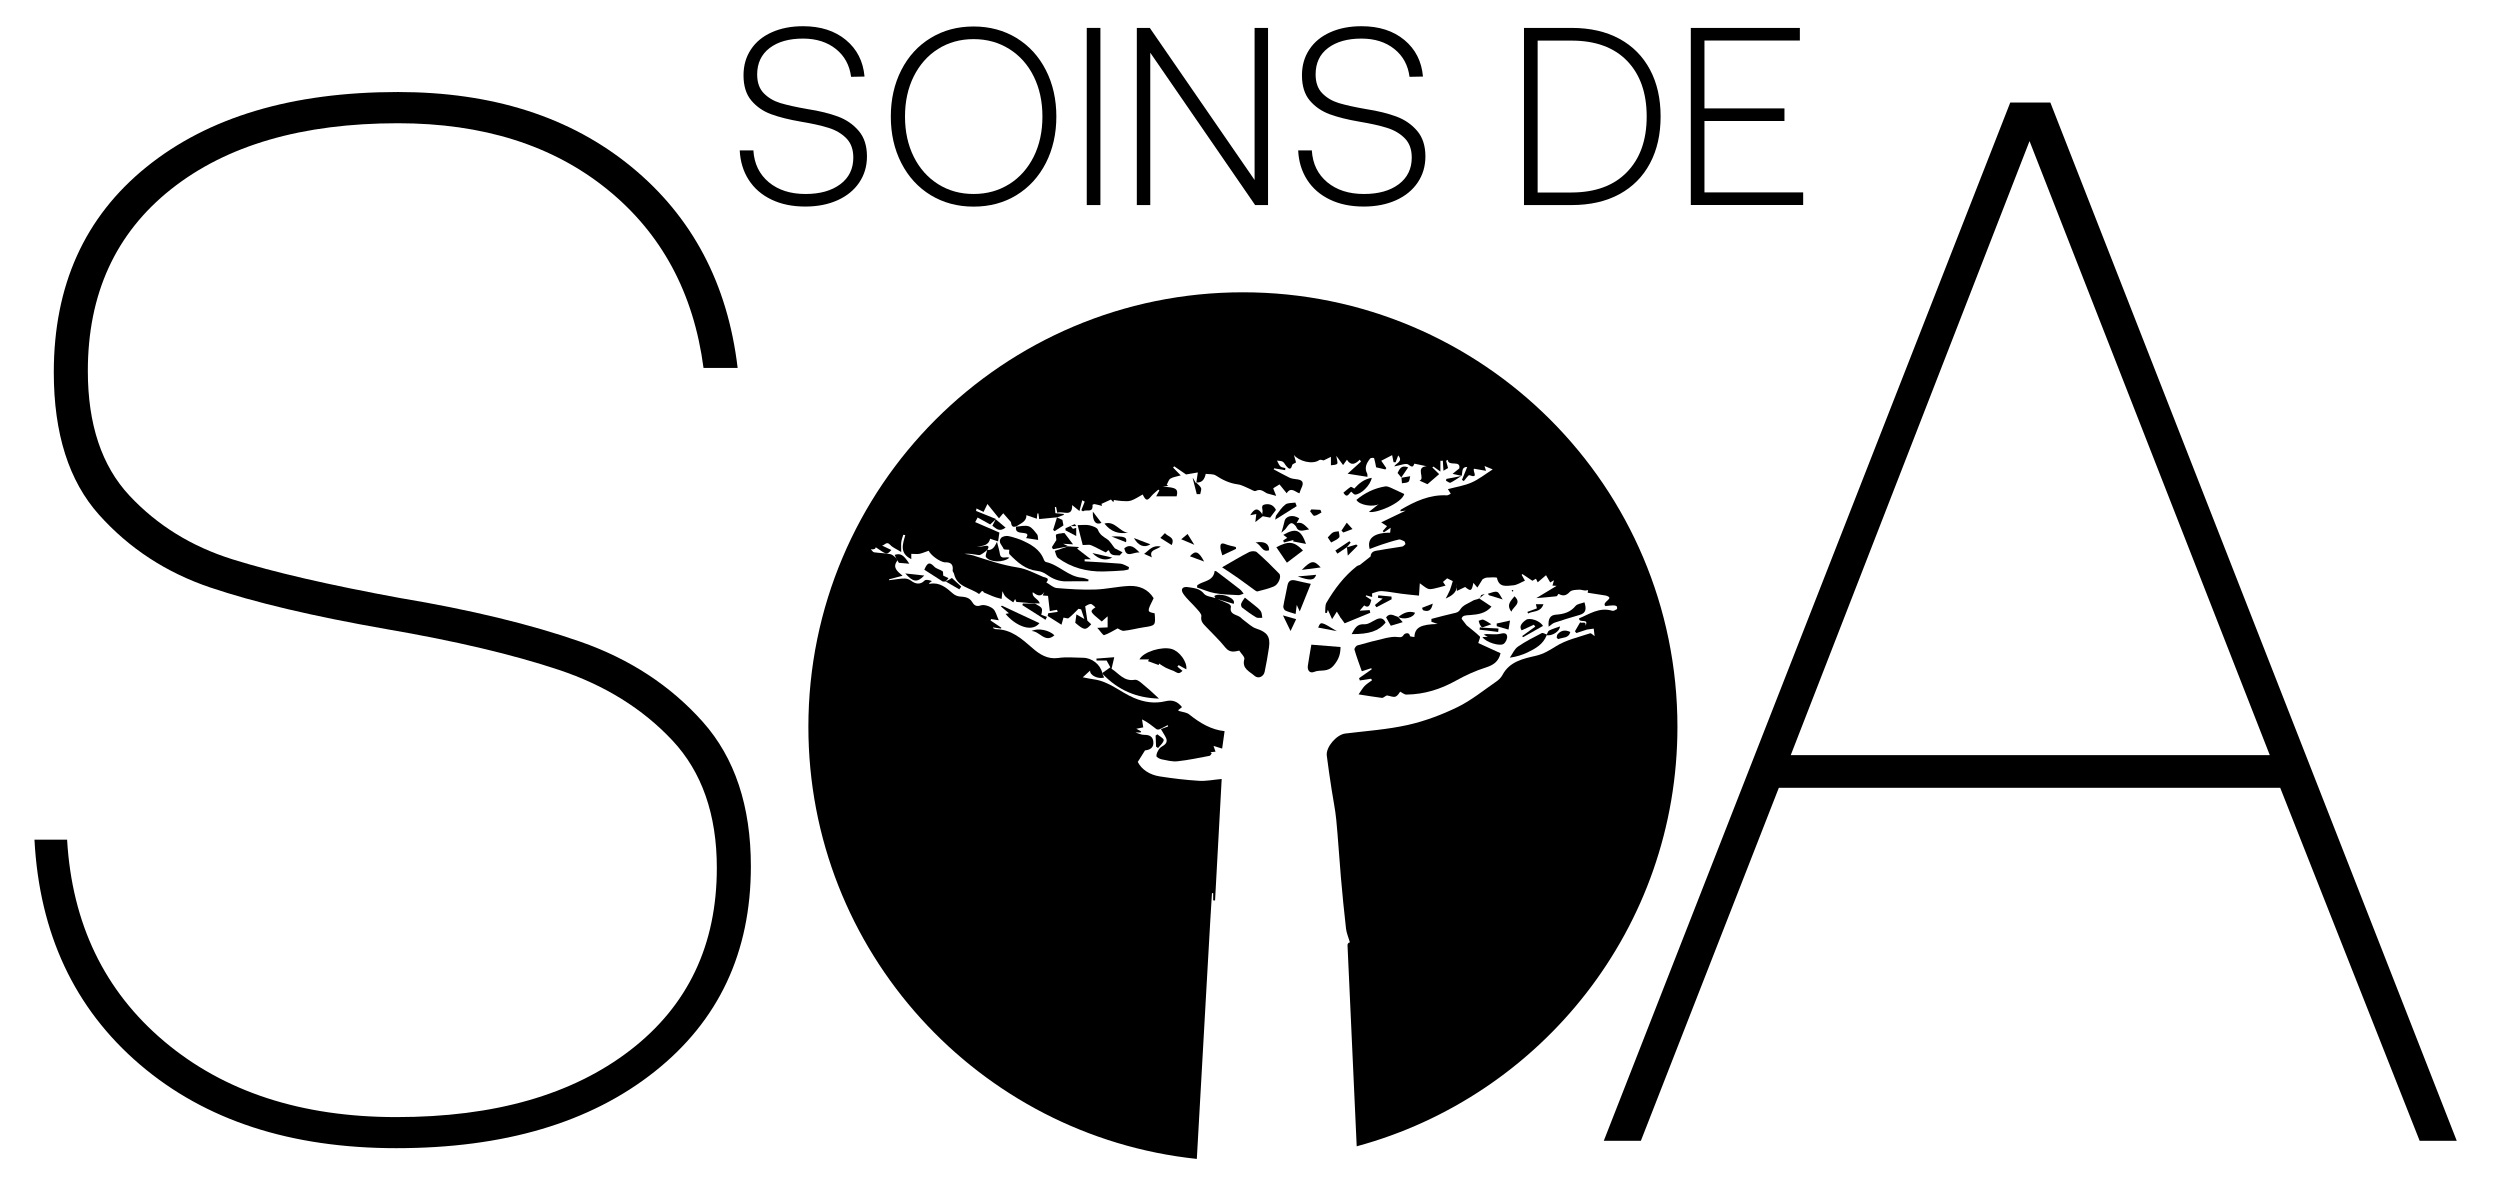 <?xml version="1.0" encoding="utf-8"?>
<!-- Generator: Adobe Illustrator 28.0.0, SVG Export Plug-In . SVG Version: 6.00 Build 0)  -->
<svg version="1.1" id="Calque_1" xmlns="http://www.w3.org/2000/svg" xmlns:xlink="http://www.w3.org/1999/xlink" x="0px" y="0px"
	 viewBox="0 0 370 175" style="enable-background:new 0 0 370 175;" xml:space="preserve">
<g>
	<path d="M113.78,26.97c1.4,1.16,3.21,1.74,5.43,1.74c2.15,0,3.86-0.48,5.15-1.44c1.29-0.96,1.93-2.28,1.93-3.95
		c0-1.2-0.34-2.15-1.03-2.85c-0.69-0.7-1.57-1.22-2.64-1.55c-1.07-0.34-2.45-0.64-4.12-0.92c-1.75-0.3-3.21-0.67-4.38-1.1
		s-2.15-1.11-2.92-2.02c-0.77-0.91-1.16-2.15-1.16-3.73c0-1.45,0.36-2.72,1.09-3.82c0.72-1.1,1.75-1.95,3.09-2.55
		c1.34-0.6,2.88-0.9,4.63-0.9c2.6,0,4.71,0.68,6.35,2.04s2.55,3.17,2.75,5.41l-1.99,0.04c-0.22-1.72-0.97-3.1-2.25-4.12
		c-1.27-1.02-2.9-1.54-4.87-1.54c-2.07,0-3.72,0.47-4.94,1.4c-1.22,0.94-1.84,2.24-1.84,3.91c0,1.17,0.32,2.1,0.97,2.77
		s1.47,1.16,2.45,1.46c0.99,0.3,2.34,0.6,4.06,0.9c1.75,0.27,3.24,0.64,4.48,1.1s2.26,1.17,3.07,2.12c0.81,0.95,1.22,2.21,1.22,3.78
		c0,1.45-0.38,2.73-1.14,3.86s-1.83,2-3.2,2.62c-1.37,0.62-2.97,0.94-4.79,0.94c-1.9,0-3.56-0.34-5-1.03
		c-1.44-0.69-2.56-1.66-3.37-2.92c-0.81-1.26-1.25-2.72-1.33-4.36h2.02C111.62,24.24,112.39,25.8,113.78,26.97z"/>
	<path d="M150.44,28.88c-1.86,1.14-3.98,1.7-6.35,1.7s-4.49-0.57-6.35-1.7c-1.86-1.14-3.31-2.72-4.35-4.76
		c-1.04-2.04-1.55-4.33-1.55-6.87c0-2.55,0.52-4.84,1.55-6.87c1.04-2.04,2.48-3.62,4.35-4.76s3.98-1.7,6.35-1.7s4.49,0.57,6.35,1.7
		c1.86,1.14,3.31,2.72,4.35,4.76c1.04,2.04,1.55,4.33,1.55,6.87c0,2.55-0.52,4.84-1.55,6.87C153.75,26.15,152.3,27.74,150.44,28.88z
		 M138.83,27.25c1.54,0.97,3.29,1.46,5.26,1.46c1.97,0,3.73-0.49,5.28-1.46c1.55-0.97,2.75-2.33,3.62-4.06
		c0.86-1.74,1.29-3.71,1.29-5.94s-0.43-4.2-1.29-5.94c-0.86-1.74-2.07-3.09-3.62-4.06c-1.55-0.97-3.31-1.46-5.28-1.46
		c-1.97,0-3.73,0.49-5.26,1.46c-1.54,0.97-2.73,2.33-3.6,4.06c-0.86,1.74-1.29,3.71-1.29,5.94s0.43,4.2,1.29,5.94
		C136.09,24.92,137.29,26.27,138.83,27.25z"/>
	<path d="M162.86,4.13v26.22h-2.02V4.13H162.86z"/>
	<path d="M168.26,4.13h1.91l15.51,22.51V4.13h1.99v26.22h-1.91L170.24,7.8v22.55h-1.99V4.13z"/>
	<path d="M196.43,26.97c1.4,1.16,3.21,1.74,5.43,1.74c2.15,0,3.87-0.48,5.15-1.44s1.93-2.28,1.93-3.95c0-1.2-0.34-2.15-1.03-2.85
		c-0.69-0.7-1.57-1.22-2.64-1.55c-1.07-0.34-2.45-0.64-4.12-0.92c-1.75-0.3-3.21-0.67-4.38-1.1c-1.17-0.44-2.15-1.11-2.92-2.02
		c-0.77-0.91-1.16-2.15-1.16-3.73c0-1.45,0.36-2.72,1.09-3.82c0.72-1.1,1.75-1.95,3.09-2.55c1.34-0.6,2.88-0.9,4.63-0.9
		c2.6,0,4.71,0.68,6.35,2.04s2.55,3.17,2.75,5.41l-1.99,0.04c-0.22-1.72-0.97-3.1-2.25-4.12c-1.27-1.02-2.9-1.54-4.87-1.54
		c-2.07,0-3.72,0.47-4.95,1.4s-1.83,2.24-1.83,3.91c0,1.17,0.32,2.1,0.97,2.77s1.47,1.16,2.45,1.46c0.99,0.3,2.34,0.6,4.06,0.9
		c1.75,0.27,3.24,0.64,4.48,1.1c1.24,0.46,2.26,1.17,3.07,2.12c0.81,0.95,1.22,2.21,1.22,3.78c0,1.45-0.38,2.73-1.14,3.86
		s-1.83,2-3.2,2.62c-1.37,0.62-2.97,0.94-4.79,0.94c-1.9,0-3.57-0.34-5-1.03c-1.44-0.69-2.56-1.66-3.37-2.92
		c-0.81-1.26-1.26-2.72-1.33-4.36h2.02C194.27,24.24,195.03,25.8,196.43,26.97z"/>
	<path d="M232.59,4.13c2.75,0,5.11,0.54,7.08,1.61c1.97,1.07,3.48,2.6,4.53,4.57c1.05,1.97,1.57,4.28,1.57,6.93
		c0,2.65-0.52,4.96-1.57,6.93c-1.05,1.97-2.56,3.5-4.53,4.57c-1.97,1.07-4.33,1.61-7.08,1.61h-7.04V4.13H232.59z M240.79,25.47
		c1.95-2.01,2.92-4.75,2.92-8.22c0-3.5-0.97-6.24-2.9-8.24c-1.94-2-4.68-3-8.22-3h-5.02v22.48h5.02
		C236.11,28.48,238.84,27.48,240.79,25.47z"/>
	<path d="M266.38,4.13v1.87h-14.12v10.04h11.84v1.87h-11.84v10.56h14.61v1.87h-16.63V4.13H266.38z"/>
</g>
<path d="M24.31,154.13c8.85,7.46,20.31,11.2,34.36,11.2c14.49,0,26.01-3.29,34.58-9.88c8.56-6.59,12.84-15.59,12.84-27
	c0-7.9-2.2-14.2-6.59-18.88s-9.99-8.16-16.79-10.43c-6.81-2.27-15.33-4.28-25.58-6.04c-10.83-1.9-19.5-3.95-26.01-6.15
	s-12-5.78-16.46-10.76c-4.46-4.98-6.7-12-6.7-21.08c0-12.88,4.57-23.01,13.72-30.4s21.55-11.09,37.21-11.09
	c14.05,0,25.58,3.7,34.58,11.09s14.23,17.31,15.7,29.75h-5.05c-1.46-11.12-6.22-19.94-14.27-26.45s-18.37-9.77-30.95-9.77
	c-14.2,0-25.39,3.26-33.59,9.77S13,43.49,13,54.9c0,7.9,2.05,14.05,6.15,18.44c4.1,4.39,9.18,7.54,15.26,9.44
	c6.07,1.9,14.31,3.8,24.7,5.71c10.54,1.76,19.46,3.92,26.78,6.48c7.32,2.56,13.35,6.51,18.11,11.85c4.76,5.34,7.13,12.48,7.13,21.4
	c0,12.73-4.76,22.87-14.27,30.4c-9.51,7.54-22.25,11.31-38.2,11.31c-15.66,0-28.32-4.13-37.98-12.4S5.83,138.17,5.1,124.27h4.83
	C10.66,136.71,15.45,146.66,24.31,154.13z"/>
<path d="M297.52,15.17h5.93l60.15,153.67h-5.49l-20.64-52.25h-74.2l-20.42,52.25h-5.49L297.52,15.17z M335.93,111.76l-35.56-90.88
	l-35.34,90.88H335.93z"/>
<g>
	<g>
		<g>
			<path d="M203.71,89.87c0.75-0.39,1.5-0.79,2.25-1.18c-0.01-0.13-0.02-0.27-0.02-0.4c-0.65-0.06-1.31-0.12-1.96-0.18
				c-0.02,0.12-0.03,0.24-0.05,0.36c0.31,0.05,0.63,0.11,0.71,0.12c-0.32,0.26-0.74,0.61-1.16,0.95
				C203.56,89.65,203.64,89.76,203.71,89.87z"/>
			<path d="M205.14,91.37c0.23,0.41,0.46,0.81,0.7,1.24c0.61-0.18,1.21-0.36,1.76-0.53c-0.3-0.33-0.49-0.55-0.67-0.76c0,0,0,0,0,0
				C206.33,91.15,205.72,90.6,205.14,91.37z"/>
			<path d="M199.71,80.1c-0.69,0.46-1.39,0.92-2.08,1.38c0.1,0.15,0.21,0.31,0.31,0.46c0.46-0.31,0.93-0.63,1.39-0.94
				c0.19-0.23,0.38-0.46,0.57-0.69C199.84,80.24,199.77,80.17,199.71,80.1z"/>
			<path d="M199.35,81c0.03,0.31,0.06,0.63,0.12,1.23c0.6-0.6,1.03-1.03,1.46-1.46c-0.07-0.06-0.13-0.12-0.2-0.18
				C200.27,80.72,199.81,80.86,199.35,81z"/>
			<path d="M205.07,92.15c-0.29-0.66-0.76-0.77-1.39-0.47c-0.57,0.27-1.18,0.75-1.75,0.71c-1.17-0.08-1.44,0.68-1.89,1.46
				C202.69,93.86,204.02,93.4,205.07,92.15z"/>
			<path d="M210.65,90.33c0.64,0.2,1.19,0.16,1.4-1c-0.62,0.25-1.11,0.44-1.59,0.63C210.52,90.1,210.56,90.3,210.65,90.33z"/>
			<path d="M209.42,90.68c-0.97-0.34-1.75,0.06-2.48,0.64C207.78,91.78,209.23,91.41,209.42,90.68z"/>
			<path d="M222.4,88.72c-0.33-0.47-0.52-1.03-0.84-1.12c-0.39-0.11-0.89,0.16-1.35,0.27c0.05,0.07,0.1,0.15,0.15,0.22
				C220.95,88.27,221.54,88.45,222.4,88.72z"/>
			<path d="M208.69,94.15c-0.16-0.77-0.88-0.3-0.92-0.23c-0.29,0.56-0.72,0.35-1.16,0.34c-0.47-0.02-0.95,0.05-1.41,0.15
				c-1.44,0.34-2.88,0.7-4.31,1.11c-0.2,0.06-0.47,0.46-0.43,0.62c0.31,1.07,0.7,2.11,1.07,3.16c0.01,0.04,0.12,0.05,0.07,0.03
				c0.51-0.16,0.94-0.3,1.36-0.44c0.02,0.06,0.04,0.11,0.05,0.17c-0.62,0.44-1.24,0.87-1.87,1.31c0.04,0.11,0.08,0.23,0.12,0.34
				c0.55-0.09,1.1-0.17,1.65-0.26c0.05,0.07,0.11,0.15,0.16,0.22c-0.37,0.28-0.77,0.52-1.09,0.84c-0.32,0.33-0.55,0.75-0.91,1.26
				c1.28,0.2,2.37,0.38,3.46,0.52c0.17,0.02,0.36-0.18,0.54-0.27c0.07-0.04,0.16-0.1,0.23-0.09c0.42,0.06,0.89,0.3,1.23,0.17
				c0.36-0.13,0.59-0.6,0.69-0.73c0.28,0.13,0.61,0.43,0.93,0.43c2.64-0.03,5.06-0.79,7.36-2.08c1.38-0.77,2.85-1.44,4.36-1.92
				c1.14-0.36,1.92-0.87,2.21-2.12c-1.15-0.53-2.31-1.06-3.3-1.51c0.12-0.44,0.34-0.87,0.24-0.96c-0.61-0.59-1.3-1.11-1.96-1.66
				c-0.18-0.23-0.4-0.51-0.74-0.96c0.07-0.55,0.68-0.52,1.28-0.56c1.14-0.09,2.27-0.23,3.14-1.25c-0.51-0.34-0.98-0.65-1.82-1.21
				c0.38-0.31,0.65-0.52,0.93-0.74c-0.13,0.16-0.63,0.17-0.66,0.29c-0.16,0.68-0.78,0.53-1.18,0.77c-0.66,0.38-1.49,0.68-1.86,1.26
				c-0.31,0.49-0.58,0.52-1.02,0.62c-1.1,0.24-2.19,0.55-3.28,0.83c0,0.14,0,0.29,0,0.43c0.35,0.12,0.7,0.24,0.91,0.32
				c-2.5,0.06-3.37,0.52-3.43,1.93C209.11,94.23,208.71,94.23,208.69,94.15z"/>
			<path d="M136.79,85.18c-0.92-0.1-1.82-0.2-2.81-0.31C135.16,86.18,135.74,86.25,136.79,85.18z"/>
			<path d="M139.6,85.2c-0.04-0.29,0-0.58-0.1-0.66c-0.38-0.26-0.92-0.35-1.22-0.67c-0.82-0.91-1.13-0.36-1.48,0.45
				c0.9,0.58,1.78,1.16,2.68,1.72c0.12,0.07,0.32,0.01,0.49,0.02c0.12-0.15,0.25-0.3,0.41-0.5C140.01,85.39,139.71,85.25,139.6,85.2
				z"/>
			<path d="M208.41,69.17c-1.08-0.41-1.28,0.31-1.57,0.83c0.21,0.25,0.38,0.46,0.55,0.67C207.73,70.17,208.07,69.67,208.41,69.17z"
				/>
			<path d="M153.84,92.23c-1.85-0.87-3.7-1.73-5.55-2.59c-0.05,0.04-0.11,0.07-0.16,0.11c0.42,0.36,0.85,0.72,1.19,1.01
				c-0.02,0-0.24,0.05-0.49,0.1C150.03,92.36,152.57,93.79,153.84,92.23z"/>
			<path d="M221.52,92.68c0.54,0.16,1.09,0.31,1.74,0.5c0.07-0.44,0.12-0.75,0.22-1.34c-0.78,0.17-1.38,0.31-1.97,0.44
				C221.5,92.41,221.51,92.55,221.52,92.68z"/>
			<path d="M139.98,86.07c0.66,0.38,1.33,0.77,1.99,1.15c0.1-0.13,0.2-0.27,0.3-0.4c-0.51-0.47-1.02-0.94-1.39-1.28
				C140.48,85.77,140.22,85.92,139.98,86.07z"/>
			<path d="M208.44,71.31c0.19-0.14,0.19-0.54,0.27-0.83c-0.29,0.05-0.58,0.1-0.86,0.15c-0.14,0.02-0.28,0.05-0.43,0.08
				c0.02,0.27,0.05,0.54,0.07,0.81C207.81,71.46,208.21,71.49,208.44,71.31z"/>
			<path d="M204.05,74.61c-0.48,0.38-0.97,0.77-1.45,1.15c1.17,0.26,4.87-1.33,5.23-2.64c-0.7-0.33-1.38-0.67-2.07-0.97
				c-0.23-0.1-0.52-0.2-0.76-0.16c-1.6,0.27-3.01,0.95-4.25,1.99C201.17,74.78,203.27,75.08,204.05,74.61z"/>
			<path d="M198.19,79.55c0.14-0.17-0.03-0.6-0.06-0.92c-0.29,0.05-0.61,0.04-0.85,0.17c-0.28,0.16-0.49,0.46-0.77,0.74
				c0.12,0.18,0.28,0.43,0.5,0.75C197.48,80.02,197.93,79.86,198.19,79.55z"/>
			<path d="M200.17,78.3c-0.33-0.37-0.52-0.58-0.85-0.94c-0.3,0.45-0.54,0.81-0.78,1.17c0.09,0.09,0.18,0.19,0.27,0.28
				C199.22,78.67,199.63,78.51,200.17,78.3z"/>
			<path d="M222.02,93.8c-0.65,0.16-1.38,0.03-2.07,0.04c-0.09,0-0.17,0.04-0.35,0.09c0.23,0.12,0.37,0.2,0.59,0.32
				c-0.29,0.02-0.48,0.03-0.79,0.04c0.51,0.77,2.6,1.42,3.16,0.99c0.3-0.23,0.55-0.78,0.49-1.13
				C222.98,93.66,222.54,93.67,222.02,93.8z"/>
			<path d="M148.83,78.09c-0.54-0.45-1.01-0.85-1.47-1.24c-0.16,0.31-0.31,0.61-0.49,0.96C147.4,78.15,147.81,78.83,148.83,78.09z"
				/>
			<path d="M151.31,89.56c1.14,0.72,2.28,1.45,3.42,2.17c0.07-0.14,0.14-0.28,0.22-0.43c-0.28-0.1-0.56-0.21-0.84-0.31
				c0.22-1.01,0.22-1.02-0.95-1.67c-0.59,0-1.19,0-1.78,0C151.35,89.45,151.35,89.44,151.31,89.56z"/>
			<path d="M145.93,82.46c0.64,0.81,2.61,0.82,3.45,0.08c-0.47-0.22-1.26,0.35-1.4-0.58c-0.08-0.53-0.25-1.05-0.43-1.77
				c-0.32,0.71-0.66,1.3-1.44,1.2C146.03,81.76,145.78,82.27,145.93,82.46z"/>
			<path d="M134.58,83.43c-0.87-1.33-1.28-1.58-2.17-1.31c0.08,0.18,0.17,0.37,0.25,0.55c-0.01-0.01-0.02-0.01-0.03-0.02
				c0.15,0.24,0.3,0.48,0.41,0.65C133.58,83.34,134.08,83.38,134.58,83.43z"/>
			<path d="M176.93,71.38c-0.12-0.21-0.25-0.41-0.37-0.62c-0.01,0.01-0.03,0.02-0.04,0.02c0.32,1.25,0.28,1.1,0.6,2.35l0.51,0
				c0.05-0.31,0.22-0.66,0.12-0.91c-0.13-0.31-0.47-0.54-0.72-0.8c-0.03,0.02-0.05,0.04-0.08,0.06
				C176.94,71.44,176.95,71.4,176.93,71.38z"/>
			<path d="M169.68,101.72c-0.55-0.43-1.23-1.19-1.73-1.11c-1.63,0.28-2.37-0.96-3.44-1.63c0.13-0.56,0.26-1.12,0.4-1.71
				c-0.92,0.07-1.78,0.14-2.64,0.2c0.01,0.1,0.01,0.2,0.02,0.29c0.5,0,1.01,0,1.49,0c0.16,0.29,0.35,0.65,0.55,1
				c-0.35,0.25-0.71,0.5-1.21,0.86c0.01,0.03,0.03,0.06,0.04,0.1c2.32,2.41,4.99,3.58,8.37,3.67
				C170.8,102.73,170.27,102.19,169.68,101.72z"/>
			<path d="M214.01,71.15c0.22,0.1,0.52,0.36,0.66,0.29c0.56-0.28,1.07-0.65,1.6-0.99c-0.74,0.14-1.47,0.28-2.21,0.43L214.01,71.15z
				"/>
			<path d="M151.46,78.88c0.47,0.06,0.83,0.12,0.4,0.76c0.62,0.09,1.2,0.18,1.79,0.27c-0.06-0.36-0.02-0.66-0.16-0.83
				c-0.37-0.45-0.75-1.03-1.25-1.19c-0.56-0.18-1.24,0.02-1.87,0.06C150.22,78.83,150.9,78.81,151.46,78.88z"/>
			<path d="M224.14,88.25c-0.52,0.68-1.25,1.23-0.46,2.28C223.96,89.75,225.28,89.3,224.14,88.25z"/>
			<path d="M156.08,78.61c0.43-0.28,0.86-0.56,1.31-0.85c-0.05-0.27-0.11-0.56-0.16-0.82c-0.27-0.12-0.54-0.23-0.8-0.35
				c-0.19,0.62-0.38,1.23-0.57,1.84C155.96,78.52,155.97,78.52,156.08,78.61z"/>
			<path d="M223.45,97.34c1.04-0.15,1.85-0.42,2.62-0.78c1.19-0.57,2.33-1.21,2.84-2.55c0.8,0.16,1.98-0.6,1.96-1.3
				c-0.55,0.2-1.1,0.36-1.6,0.61c-0.17,0.08-0.23,0.39-0.35,0.59c-0.25-0.08-0.57-0.3-0.74-0.21c-1.2,0.62-2.43,1.24-3.54,2.01
				C224.12,96.08,223.84,96.79,223.45,97.34z"/>
			<path d="M227.01,92.46c0.07,0.09,0.14,0.19,0.21,0.28c-0.64,0.46-1.29,0.93-1.93,1.39c0.04,0.06,0.07,0.12,0.11,0.18
				c0.99-0.56,1.97-1.12,2.96-1.67c-0.44-0.79-1.97-1.27-2.51-0.9c-0.83,0.58-0.99,1.09-0.64,1.55
				C225.84,93,226.43,92.73,227.01,92.46z"/>
			<path d="M223.98,87.46c-0.03-0.05-0.05-0.13-0.09-0.14c-0.05-0.01-0.11,0.03-0.17,0.05c0.04,0.07,0.09,0.13,0.13,0.2
				C223.89,87.53,223.93,87.5,223.98,87.46z"/>
			<path d="M228.43,89.42c-0.43,0-0.75,0-1.12,0c0.06,0.26,0.11,0.47,0.15,0.62c-0.48,0.18-0.94,0.35-1.41,0.52
				c0.04,0.08,0.07,0.16,0.11,0.24C226.89,90.39,228.01,90.67,228.43,89.42z"/>
			<path d="M219.52,91.71c-0.18-0.07-0.45,0.11-0.68,0.17c0.06,0.18,0.09,0.38,0.18,0.55c0.08,0.16,0.2,0.3,0.31,0.45
				c0.45-0.16,0.89-0.32,1.39-0.49C220.27,92.12,219.92,91.86,219.52,91.71z"/>
			<path d="M152.67,93.39c1.24,0.03,1.97,1.85,3.38,0.64C155.34,93.27,153.61,92.89,152.67,93.39z"/>
			<path d="M219.03,92.83c-0.02,0.12-0.04,0.24-0.06,0.36c0.92,0.11,1.84,0.23,2.76,0.34c0.02-0.17,0.03-0.34,0.05-0.51
				c-0.81-0.04-1.63-0.09-2.44-0.13c0.01,0.01,0.01,0.02,0.02,0.03C219.24,92.89,219.13,92.86,219.03,92.83z"/>
			<path d="M230.56,93.83c-0.11,0.12-0.16,0.34-0.17,0.51c0,0.08,0.22,0.26,0.26,0.24c0.62-0.27,1.53-0.08,1.75-1.05
				C231.69,93.19,231.08,93.27,230.56,93.83z"/>
			<path d="M230.09,92.15c1.22-0.41,2.46-0.78,3.69-1.14c1.05-0.3,0.98-0.98,0.72-1.87c-0.49,0.19-1.06,0.23-1.31,0.53
				c-0.77,0.95-1.76,1.22-2.9,1.3c-0.87,0.06-1.2,0.61-1.09,1.78C229.54,92.52,229.78,92.25,230.09,92.15z"/>
			<path d="M199.99,72.77c0.19,0.15,0.38,0.43,0.56,0.43c0.89-0.02,2.26-1.36,2.47-2.48c-1.13,0.18-1.9,0.82-2.59,1.59
				c-0.18-0.09-0.43-0.3-0.52-0.25c-0.39,0.24-0.72,0.56-1.09,0.86C199.41,73.86,199.64,73,199.99,72.77z"/>
			<path d="M154.81,83.18c-0.11-0.02-0.24-0.16-0.29-0.28c-0.6-1.66-2.01-2.38-3.49-3.03c-0.61-0.19-1.22-0.44-1.85-0.54
				c-0.32-0.05-0.81,0.06-1.01,0.28c-0.54,0.62,0.17,1.11,0.37,1.64c0.05,0.12,0.54,0.08,0.83,0.11c0.01,0.23-0.08,0.55,0.04,0.67
				c1.15,1.17,2.34,2.27,4.09,2.46c0.49,0.05,1.01,0.26,1.41,0.55c0.9,0.65,1.85,1.04,2.97,1c1.06-0.03,2.12-0.01,3.18-0.01
				c0.02-0.08,0.03-0.17,0.05-0.25c-0.33-0.1-0.65-0.26-0.99-0.28C158.1,85.34,156.74,83.6,154.81,83.18z"/>
			<path d="M159.28,78.13c-0.18,0.05-0.33,0.1-0.48,0.14c-0.12-0.14-0.24-0.28-0.36-0.41c0.29,0,0.58,0.01,0.86,0.01
				c-0.08-0.1-0.16-0.2-0.23-0.3c-0.46,0.2-0.91,0.41-1.37,0.61c0,0.1,0,0.2-0.01,0.31c0.48,0.26,0.96,0.51,1.59,0.84
				C159.28,78.81,159.28,78.5,159.28,78.13z"/>
			<path d="M166.4,81.13c0.28,1.57,1.31,0.53,2.26,0.64C167.89,81.01,167.33,80.44,166.4,81.13z"/>
			<path d="M172.41,78.9c-0.24,0.25-0.43,0.46-0.68,0.71c0.59,0.37,1.09,0.68,1.68,1.06C173.96,79.45,172.83,79.46,172.41,78.9z"/>
			<path d="M172.23,109.54c0.04-0.23-0.6-0.57-0.94-0.86c-0.09,0.06-0.18,0.13-0.26,0.19c0.02,0.55,0.05,1.09,0.07,1.64
				c0.1,0.07,0.19,0.13,0.29,0.2C171.69,110.33,172.16,109.97,172.23,109.54z"/>
			<path d="M160.52,83.08c0-0.1,0.01-0.21,0.01-0.31c0.29,0,0.58,0,0.92,0c-0.72-0.55-1.38-1.06-2.04-1.57
				c0.1-0.08,0.2-0.16,0.3-0.24c-0.53-0.03-1.06-0.07-1.6-0.1c-0.65,0.22-1.3,0.43-2,0.67c0.13,0.3,0.19,0.84,0.48,1.05
				c1.98,1.45,4.26,2.04,6.69,2c1.01-0.01,2.02-0.09,3.03-0.15c0.24-0.02,0.48-0.1,0.72-0.15c0.02-0.12,0.04-0.23,0.06-0.35
				c-0.42-0.18-0.84-0.47-1.27-0.51C164.06,83.27,162.29,83.19,160.52,83.08z"/>
			<path d="M161.48,80.69c0.73,0.31,1.42,0.72,2.15,1.06c0.07,0.03,0.26-0.21,0.4-0.33c0.03,0.01,0.07,0.02,0.1,0.04
				c0.25,0.91,0.98,0.67,1.58,0.74c0.14-0.15,0.28-0.3,0.42-0.46c-0.38-0.2-0.76-0.39-1.14-0.59c0,0,0,0.01,0.01,0.01l-0.04-0.03
				c0.01,0.01,0.02,0.01,0.03,0.02c-0.38-0.46-0.68-1.05-1.15-1.36c-0.58-0.38-1.08-0.67-1.35-1.39c-0.12-0.33-0.8-0.55-1.26-0.66
				c-0.5-0.11-1.04-0.02-1.74-0.02c0.28,1.11,0.56,2.18,0.75,2.94C160.82,80.67,161.19,80.57,161.48,80.69z"/>
			<path d="M166.95,78.84c-1.25-0.11-1.95-1.82-3.49-1.35C164.42,78.72,165.58,79.06,166.95,78.84z"/>
			<path d="M164.5,79.4c0.71,0.28,1.42,0.57,2.15,0.85C166.83,79.53,166.49,79.33,164.5,79.4z"/>
			<path d="M163.02,77.39c-0.41-0.54-0.78-1.01-1.28-1.67C161.68,77.2,162.21,77.74,163.02,77.39z"/>
			<path d="M157.34,80.48c0.39,0.02,0.79,0.04,1.47,0.08c-0.44-0.58-0.85-1.12-1.26-1.66c-0.02-0.03-0.13,0-0.19,0.01
				c-0.36,0.05-0.75,0.04-1.05,0.2c-0.1,0.05,0.02,0.53,0.03,0.82c-0.22,0.34-0.44,0.69-0.66,1.04c0.05,0.1,0.1,0.21,0.16,0.31
				c0.76-0.14,1.52-0.28,2.29-0.42c0,0,0,0,0,0C157.85,80.74,157.6,80.61,157.34,80.48z"/>
			<path d="M167.82,79.63c0.66,1.15,1.53,1.5,2.44,0.93C169.41,80.24,168.69,79.97,167.82,79.63z"/>
			<path d="M197.42,98.45c0.74-0.91,0.96-1.63,0.98-2.69c-1.4-0.11-2.74-0.22-4.32-0.35c-0.18,1.06-0.37,2.09-0.52,3.12
				c-0.1,0.7,0.31,1.17,0.93,0.91C195.42,99.04,196.48,99.6,197.42,98.45z"/>
			<path d="M191.79,85.92c-0.69-0.17-1.11-0.01-1.25,0.75c-0.18,1.03-0.44,2.04-0.61,3.07c-0.03,0.19,0.13,0.54,0.3,0.62
				c0.47,0.22,0.98,0.34,1.52,0.51c0.06-0.49,0.1-0.8,0.17-1.34c0.2,0.43,0.29,0.63,0.44,0.96c0.58-1.45,1.1-2.74,1.64-4.08
				C193.1,86.21,192.44,86.09,191.79,85.92z"/>
			<path d="M248.26,107.57c0-35.52-28.79-64.31-64.31-64.31c-35.52,0-64.31,28.79-64.31,64.31c0,33.21,25.18,60.54,57.49,63.95
				c0.9-15.99,2.18-38.88,2.24-39.34c0.06,0,0.12,0.01,0.18,0.01c0,0.36,0,0.71,0,1.07c0.09,0,0.19,0.01,0.28,0.01
				c0.33-6,0.65-12,0.98-17.98c-1.23,0.11-2.32,0.34-3.38,0.27c-1.93-0.12-3.86-0.35-5.78-0.65c-1.5-0.23-2.69-1.02-3.26-2.14
				c0.44-0.7,0.75-1.21,1.07-1.71c0.73-0.07,1.28-0.39,1.24-1.19c-0.03-0.8-0.52-1.13-1.35-1.11c-0.43,0.01-0.87-0.22-1.31-0.35
				h0.79c0.02-0.09,0.02-0.08,0.04-0.18l-0.7-0.37c0.53-0.11,0.8-0.16,1.03-0.21c-0.06-0.41-0.12-0.79-0.18-1.18
				c0.86,0.42,1.48,0.94,2.13,1.44c0.11,0.08,0.34,0.08,0.47,0.02c0.41-0.18,0.8-0.4,1.19-0.61c0.03,0.06,0.05,0.13,0.08,0.19
				c-0.32,0.12-0.65,0.24-1.07,0.4c0.21,0.36,0.41,0.7,0.62,1.04c0.29,0.49,0.37,0.94-0.16,1.33c-0.25,0.18-0.56,0.32-0.72,0.56
				c-0.21,0.31-0.42,0.7-0.41,1.05c0,0.18,0.48,0.43,0.77,0.49c0.77,0.15,1.57,0.37,2.33,0.29c1.6-0.17,3.19-0.51,4.78-0.81
				c0.12-0.02,0.2-0.25,0.31-0.38c-0.06-0.05-0.13-0.11-0.19-0.16c0.25-0.02,0.49-0.05,0.75-0.07c-0.1-0.27-0.17-0.48-0.3-0.86
				c0.57,0.18,0.96,0.3,1.28,0.4c0.12-0.83,0.23-1.65,0.36-2.58c-1.95-0.2-3.65-1.2-5.24-2.48c-0.38-0.31-0.99-0.34-1.49-0.5
				c-0.06-0.02-0.1-0.08-0.15-0.13c0.18-0.14,0.37-0.28,0.58-0.45c-0.68-0.85-1.42-1.12-2.45-0.87c-1.59,0.38-3.11,0.17-4.66-0.49
				c-2.02-0.85-3.69-2.46-5.96-2.75c-0.49-0.06-0.96-0.18-1.62-0.3c0.44-0.41,0.76-0.7,1.09-1c-0.08,0.72,1.21,1.31,2.08,1.03
				c-0.08-0.18-0.19-0.36-0.25-0.56c-0.02-0.02-0.05-0.05-0.07-0.07c0.01-0.01,0.02-0.02,0.04-0.03c0,0,0-0.01,0-0.01
				c-0.28-1.24-1.53-2.24-2.83-2.25c-1.23-0.01-2.48-0.15-3.68,0.03c-1.6,0.23-2.78-0.55-3.81-1.45c-1.6-1.39-3.13-2.79-5.42-2.81
				c-0.15,0-0.29-0.11-0.44-0.17c0.01-0.03,0.01-0.06,0.02-0.09c0.39,0.06,0.78,0.12,1.17,0.17c0.03-0.07,0.02-0.06,0.05-0.13
				c-0.53-0.36-1.07-0.71-1.6-1.07c0.05-0.12,0.04-0.1,0.08-0.21c0.32,0.05,0.64,0.1,1.14,0.18c-0.32-0.67-0.45-1.39-0.88-1.73
				c-0.46-0.36-1.3-0.64-1.79-0.47c-0.72,0.25-1.03-0.1-1.26-0.49c-0.46-0.75-1.13-0.77-1.87-0.83c-0.34-0.03-0.73-0.21-0.99-0.44
				c-0.98-0.86-1.95-1.7-3.4-1.44c-0.05,0.01-0.11-0.04-0.17-0.06c0.16-0.12,0.31-0.23,0.47-0.34c-0.41-0.16-0.91-0.27-1.09-0.08
				c-0.67,0.71-1.44,0.45-1.95,0.06c-0.63-0.47-1.19-0.37-1.82-0.3c-0.5,0.05-0.99,0.12-1.49,0.19c0-0.04,0-0.09,0-0.13
				c0.63-0.16,1.25-0.33,2-0.53c-0.79-0.67-1.54-1.22-0.78-2.23c0.04-0.06-0.08-0.23-0.13-0.36c-0.29-0.22-0.56-0.54-0.88-0.6
				c-0.8-0.16-1.62-0.16-2.43-0.28c-0.18-0.03-0.32-0.3-0.48-0.45c0.44,0.05,0.67-0.02,0.74-0.29c1.63,1.13,1.63,1.13,2.3,0.4
				c-0.46-0.22-0.92-0.44-1.38-0.66c0.39-0.02,0.67-0.7,1.2-0.11c0.38,0.42,0.97,0.64,1.64,1.07c0-0.68-0.04-1.09,0.01-1.48
				c0.05-0.36,0.19-0.72,0.29-1.07c0.1,0.01,0.2,0.03,0.3,0.04c-0.36,1.31-0.92,2.67,0.89,3.56v-0.78c0.52,0,0.89,0.06,1.23-0.01
				c0.46-0.1,0.89-0.3,1.34-0.45c0.36,0.72,1.71,1.68,2.43,1.72l-0.02,0c0.85-0.05,1.27,0.29,1.14,1.19
				c-0.02,0.16,0.17,0.33,0.21,0.51c0.44,1.98,2.43,2.04,3.7,2.99c0.14-0.15,0.28-0.3,0.42-0.44c0.07,0.01,0.08,0.01,0.15,0.01
				c0.05,0.08,0.11,0.15,0.17,0.21c0.42,0.18,0.83,0.35,1.25,0.53c0.17,0.07,0.35,0.14,0.53,0.19c0.27,0.08,0.55,0.15,0.82,0.22
				l0.12-1.15c0.15,0.27,0.24,0.6,0.45,0.8c0.35,0.33,0.77,0.58,1.16,0.86c0.07-0.13,0.14-0.27,0.27-0.5
				c0.11,0.27,0.2,0.47,0.18,0.43c1.01,0.09,1.89,0.16,2.77,0.24c-0.01-0.01-0.02-0.01-0.03-0.02c0.22,0,0.45,0,0.73,0
				c-0.23-0.75-1.21-0.85-1.04-1.65c0.64,0.46,1.17,0.79,1.71-0.04c-0.08,0.16-0.15,0.32-0.24,0.52c0.32,0.02,0.61,0.05,0.79,0.06
				c0.09,0.77,0.17,1.47,0.26,2.26c0.42-0.08,0.74-0.16,1.06-0.2c0.02,0,0.07,0.2,0.11,0.31c-0.47,0.07-0.93,0.13-1.4,0.2
				c-0.04,0.2-0.04,0.2-0.09,0.4c0.65,0.41,1.29,0.82,2.05,1.3c0.13-0.45,0.22-0.75,0.3-1.06c0.26,0.03,0.61,0.19,0.76,0.08
				c0.52-0.41,0.98-0.91,1.46-1.38c0.17,0.04,0.22,0.05,0.39,0.09c0.16,0.47,0.32,0.94,0.48,1.42c-0.42-0.24-0.84-0.48-1.18-0.68
				c-0.07,0.48-0.12,0.84-0.17,1.24c1.32,1.13,1.53,1.16,2.36,0.22c-0.19-0.18-0.38-0.36-0.57-0.54c-0.11-0.72-0.22-1.44-0.32-2.12
				c0.23-0.11,0.52-0.34,0.81-0.34c0.23,0,0.45,0.3,0.71,0.49c-0.88,0.61-0.88,0.61,0.93,2.1c0.3-0.27,0.6-0.53,0.87-0.77v1.64
				c-0.36,0.02-0.76,0.04-1.53,0.07c0.48,0.53,0.86,1.13,1.01,1.08c0.71-0.24,1.36-0.66,2-1c0.2,0.08,0.58,0.39,0.92,0.36
				c0.97-0.1,1.92-0.36,2.88-0.51c1.82-0.27,1.83-0.26,1.68-2.08c-1.15-0.24-1.15-0.24-0.15-2.24c-0.83-1.35-2.14-1.87-3.62-1.81
				c-1.68,0.07-3.36,0.48-5.04,0.53c-1.89,0.06-3.79-0.06-5.67-0.22c-0.54-0.05-1.03-0.54-1.55-0.83c0.61-0.69-0.2-0.71-0.46-0.82
				c-1.24-0.52-2.47-1.19-3.77-1.39c-2.26-0.35-4.4-1.07-6.55-1.77c-0.44-0.14-0.91-0.17-1.36-0.25c0.74-0.08,1.43,0.08,2.14,0.18
				c0.2,0.03,0.44-0.15,0.63-0.27c0.23-0.15,0.44-0.34,0.66-0.52c0.24-0.41,0.21-0.66-0.36-0.57c-0.2,0.03-0.4,0.09-0.6,0.1
				c-0.2,0.01-0.4-0.03-0.6-0.05c1.02,0.04,1.79-0.27,1.95-1.11c0.46,0.16,0.79,0.27,1.18,0.4c0.08-0.58,0.14-0.98,0.19-1.31
				c-1.25-0.54-2.48-1.07-3.58-1.55c0.2-0.38,0.34-0.64,0.36-0.68c0.66,0.37,1.33,0.74,1.86,1.03c0.33-0.31,0.59-0.56,0.86-0.81
				c0,0,0,0,0,0c-0.97-0.39-1.94-0.78-2.95-1.19c0.02-0.09,0.05-0.3,0.06-0.37c0.34,0.17,0.7,0.34,1.05,0.51
				c0.22-0.46,0.4-0.82,0.57-1.17c0.62,0.77,1.18,1.46,1.71,2.12c0.3-0.36,0.47-0.56,0.63-0.75c0.38,0.43,0.76,0.86,1.14,1.3
				c0.06,0.46,0.16,0.87,0.79,0.64c0,0,0,0,0,0.01c0.67-0.46,1.54-0.73,1.5-1.67c0.49,0.17,1,0.34,1.54,0.53
				c0.04-0.37,0.06-0.58,0.08-0.78c0.05,0,0.1,0,0.16,0c0.05,0.35,0.1,0.7,0.11,0.83c0.95-0.09,1.81-0.18,2.67-0.26
				c0,0,0,0.01,0,0.01l0.98-0.37c-0.01-0.08-0.01-0.07-0.02-0.14c-0.42-0.04-0.83-0.08-1.23-0.11c-0.03-0.32-0.05-0.61-0.08-0.9
				c0.06-0.01,0.12-0.02,0.18-0.03c0.06,0.27,0.11,0.54,0.18,0.87c0.82-0.34,2.26,0.75,2.2-1.14c0.35,0.29,0.66,0.54,1.08,0.88
				c0.17-0.66,0.29-1.14,0.41-1.59c0.16,0.09,0.34,0.19,0.37,0.2c-0.17,0.44-0.34,0.85-0.5,1.27c0.09,0.06,0.17,0.11,0.26,0.17
				c0.42-0.38,1.52,0.35,1.39-0.97c0-0.02,0.23-0.12,0.34-0.1c0.35,0.06,0.69,0.17,1.07,0.26c-0.03-0.12-0.08-0.31-0.08-0.3
				c0.5-0.23,0.91-0.41,1.4-0.64c0.01,0.01,0.18,0.2,0.36,0.39c0.03-0.11,0.06-0.21,0.08-0.32c0.4,0.05,0.8,0.14,1.2,0.15
				c0.45,0.02,0.94,0.07,1.35-0.07c0.6-0.21,1.14-0.59,1.71-0.9c0.47,0.97,0.68,0.98,1.28,0.24c0.3-0.36,0.69-0.64,1.04-0.96
				c0.09,0.07,0.06,0.05,0.15,0.12c-0.19,0.34-0.38,0.69-0.48,0.88h3.03c0.28-1.08-0.03-1.34-2.05-1.42
				c0.47-0.07,0.65-0.1,0.83-0.13c-0.08-0.05-0.16-0.1-0.24-0.16c0.18-0.32,0.28-0.76,0.55-0.92c0.39-0.24,0.9-0.29,1.52-0.47
				c-0.5-0.51-0.82-0.84-1.13-1.16c0.1-0.12,0.06-0.08,0.16-0.19c0.67,0.46,1.34,0.92,1.76,1.21c0.76-0.13,1.32-0.23,1.74-0.3
				c-0.09,0.58-0.15,1.03-0.22,1.49c0,0,0,0,0,0c0.86,0.05,1.22-0.47,1.39-1.28c0.5,0.07,1.11-0.01,1.49,0.24
				c1.02,0.67,2.05,1.16,3.28,1.32c0.6,0.08,1.17,0.44,1.75,0.67c0.29,0.11,0.67,0.4,0.87,0.3c0.79-0.39,1.18,0.12,1.68,0.36
				c0.39,0.1,0.77,0.21,1.36,0.37c-0.19-0.47-0.31-0.78-0.44-1.09l0.03-0.06c0.31-0.19,0.61-0.38,0.9-0.55
				c0.37,0.46,0.7,0.87,1.06,1.31c0.64-1.01,1.27-0.18,1.89,0.01c0.1-0.27,0.15-0.49,0.25-0.69c0.48-0.94,0.25-1.32-0.82-1.41
				c-0.32-0.03-0.66-0.1-0.95-0.24c-0.77-0.37-1.52-0.8-2.28-1.2c0.03-0.09,0.02-0.07,0.05-0.16c0.54,0.09,1.09,0.18,1.63,0.27
				l0.04-0.3c-0.25-0.08-0.57-0.09-0.74-0.26c-0.23-0.22-0.34-0.56-0.5-0.85c0.29,0.05,0.62,0.02,0.85,0.16
				c0.23,0.14,0.35,0.45,0.54,0.67c0.37,0.43,0.67,0.59,0.85-0.16c0.04-0.17,0.37-0.26,0.58-0.4c-0.09-0.31-0.21-0.71-0.32-1.11
				c0.71,0.91,2.75,1.49,3.77,0.75c0.14-0.1,0.44,0.03,0.64,0.06c0.26-0.13,0.58-0.29,1.07-0.53v1.25c0.28-0.05,0.72-0.02,0.92-0.22
				c0.14-0.14-0.05-0.61-0.12-1.18c0.41,0.56,0.67,0.92,1,1.37c0.23-0.32,0.4-0.56,0.57-0.79c0.6,0.95,1.24,0.65,1.9-0.01
				c0.06,0.1,0.12,0.19,0.18,0.29c-0.68,0.62-1.37,1.24-1.98,1.79c1.03,0.16,1.95,0.31,2.94,0.46c-0.02-0.32,0-0.4-0.03-0.45
				c-0.49-0.89-0.09-1.61,0.45-2.28c0.08-0.1,0.54-0.09,0.56-0.04c0.14,0.47,0.22,0.96,0.3,1.36c0.48,0.11,0.92,0.22,1.37,0.32
				c0.07-0.1,0.07-0.1,0.14-0.2c-0.25-0.37-0.5-0.73-0.75-1.09c0.52-0.27,1.11-0.57,1.61-0.83c0.07,0.32,0.14,0.68,0.21,1.04
				c0.15,0.01,0.14,0.01,0.3,0.02c0.13-0.33,0.25-0.66,0.39-1.02c0.78,0.92-0.31,1.1-0.59,1.63c0.78-0.12,1.76-0.56,2.12-0.26
				c0.71,0.59,0.72,0.09,0.86-0.15c0.64,0.13,1.22,0.26,1.81,0.38c-1.74,0.15-0.14,1.84-1.05,2.13c0.42,0.19,0.82,0.37,1.18,0.53
				c0.64-0.55,1.27-1.09,1.73-1.49c-0.37-0.36-0.69-0.67-1.01-0.99c0.05-0.04,0.1-0.09,0.16-0.13c0.35,0.25,0.7,0.5,1.03,0.74V68.2
				c0.23-0.01,0.13,0,0.36-0.01c0.03,0.48,0.06,0.96,0.09,1.48c0.27-0.16,0.52-0.3,0.68-0.4c-0.11-0.41-0.2-0.74-0.29-1.07
				c0.08-0.05,0.17-0.1,0.25-0.15c0.08,1.07,1.93-0.03,1.71,1.27c-0.46,0.37-0.75,0.61-1,0.81c0.55,0.12,0.94,0.21,1.33,0.29
				c0.01,0,0.01-0.01,0.02-0.01c0.15-0.53-0.06-1.33,0.82-1.3c-0.27,0.66-0.52,1.29-0.78,1.91c0.09,0.06,0.18,0.12,0.27,0.18
				c0.28-0.31,0.68-0.93,0.83-0.87c1.48,0.54,0.4-0.65,0.69-0.96c0.55,0.09,1.13,0.2,1.77,0.31c-0.08-0.27-0.12-0.41-0.22-0.71
				c0.45,0.19,0.73,0.3,1.21,0.5c-1.14,0.73-2.08,1.49-3.15,1.95c-1.08,0.47-2.28,0.65-3.48,0.97c0.23,0.37,0.33,0.53,0.42,0.68
				c-0.19,0.09-0.39,0.25-0.57,0.24c-2.55-0.13-4.73,0.89-6.85,2.14c-0.03,0.02-0.01,0.11-0.02,0.22c0.27-0.03,0.52-0.07,0.78-0.1
				c-1.21,0.58-2.38,1.14-3.63,1.74c0.34,0.23,0.57,0.38,0.86,0.56c-0.25,0.28-0.45,0.51-0.64,0.73c0.1,0.12,0.07,0.08,0.17,0.19
				c0.34-0.23,0.69-0.47,1.01-0.69c-0.03,0.29-0.06,0.52-0.08,0.74c-2.42-0.01-3.45,0.86-3.03,2.41c0.59-0.22,1.17-0.45,1.77-0.65
				c0.84-0.27,1.69-0.56,2.55-0.75c0.25-0.06,0.56,0.18,0.85,0.28c0.04,0.13,0.09,0.26,0.13,0.39c-0.15,0.12-0.29,0.33-0.45,0.36
				c-1.11,0.2-2.22,0.32-3.33,0.54c-0.56,0.11-1.32,0.05-1.39,0.94c-0.53,0.42-1.05,0.83-1.58,1.25c-0.16,0.06-0.34,0.1-0.47,0.2
				c-1.87,1.48-3.28,3.35-4.47,5.38c-0.24,0.41-0.15,1-0.2,1.51c0.09,0,0.18,0.01,0.26,0.01c0.04-0.14,0.09-0.28,0.14-0.46
				c0.2,0.44,0.36,0.8,0.63,1.38l0.7-1.11c0.13,0.22,0.33,0.53,0.52,0.84c0.26,0.36,0.52,0.72,0.64,0.89
				c1.35-0.56,2.58-1.06,3.79-1.56c-0.05-0.23-0.04-0.17-0.09-0.4c-0.49,0.03-0.99,0.06-1.48,0.09c0.21-0.24,0.42-0.49,0.67-0.78
				c0.71,0.52,0.88-0.16,1.05-0.81c-0.28-0.18-0.55-0.37-0.83-0.55c0.03-0.08,0.03-0.06,0.06-0.13c0.28,0.07,0.55,0.15,0.9,0.24
				c0-0.24-0.04-0.53,0.01-0.54c0.46-0.14,0.94-0.36,1.41-0.33c0.97,0.06,1.94,0.27,2.91,0.39c0.86,0.11,1.73,0.19,2.6,0.28
				c0.04-0.67,0.07-1.15,0.12-1.83c0.46,0.32,0.8,0.64,1.19,0.81c0.25,0.11,0.59,0.05,0.88-0.01c0.57-0.12,1.13-0.29,1.74-0.45
				c-0.08-0.12-0.24-0.36-0.38-0.55c0.17-0.15,0.39-0.33,0.62-0.53c0.27,0.13,0.52,0.26,0.83,0.41c-0.15,0.46-0.25,0.9-0.42,1.32
				c-0.18,0.44-0.42,0.85-0.63,1.27c0.85-0.39,1.55-0.85,1.65-1.71c0-0.16,0-0.32,0-0.48c0.02,0.18,0.02,0.33,0,0.48
				c0,0.2,0,0.4,0,0.58c0.43-0.21,0.83-0.4,1.23-0.59c0.84,0.69,0.97,0.63,1.22-0.61c0.17,0.2,0.34,0.4,0.59,0.7
				c0.25-0.41,0.48-0.77,0.77-1.23c0.08-0.03,0.35-0.23,0.64-0.25c0.51-0.04,1.47-0.07,1.49,0.04c0.3,1.51,1.47,1.17,2.38,1.11
				c0.59-0.04,1.16-0.44,1.76-0.69c-0.24-0.43-0.37-0.65-0.49-0.87c0.06-0.06,0.05-0.05,0.12-0.11c0.46,0.31,0.92,0.62,1.47,0.99
				c0.07-0.04,0.29-0.16,0.53-0.3c0.08,0.17,0.16,0.33,0.26,0.53c0.42-0.36,0.8-0.68,1.23-1.05c0.23,0.39,0.42,0.73,0.62,1.07
				c0.12-0.07,0.28-0.17,0.56-0.33c-0.09,0.34-0.16,0.55-0.23,0.8c0.26,0.01,0.43,0.02,0.6,0.03c0,0-0.02,0.03-0.02,0.03
				c-1.08,0.65-2.16,1.31-2.97,1.79c0.77-0.06,1.87-0.15,2.97-0.27c0.12-0.01,0.21-0.24,0.31-0.37l0.02,0.01
				c0.63,0.36,1.11,0.3,1.65-0.29c0.29-0.31,0.98-0.31,1.49-0.33c0.19-0.01,0.85,0.21,1.01,0.09c0.04-0.03,0.12,0,0.22,0
				c-0.03,0.17-0.07,0.34-0.07,0.36c0.92,0.15,1.8,0.29,2.68,0.42c1.49,0.41-0.68,0.91-0.06,1.56c0.36-0.04,0.72-0.09,1.08-0.1
				c0.2-0.01,0.42,0.01,0.58,0.11c0.08,0.05,0.11,0.4,0.05,0.44c-0.21,0.13-0.49,0.3-0.69,0.24c-1.92-0.57-3.38,0.5-4.91,1.13
				c0,0.8,1.52-0.12,0.95,1.11c0.15-0.8-0.56-0.31-0.79-0.53c-0.26,0.44-0.51,0.88-0.77,1.33c0.1,0.13,0.11,0.13,0.21,0.26
				c0.52-0.17,1.04-0.34,1.55-0.51l1.02-0.15c0.03,0.3,0.08,0.73,0.13,1.12c-0.19-0.13-0.5-0.48-0.67-0.42
				c-1.71,0.57-3.54,0.97-5.04,1.91c-0.97,0.61-1.83,1.14-2.97,1.41c-1.9,0.44-3.9,0.84-4.96,2.85c-0.2,0.38-0.55,0.72-0.9,0.96
				c-1.89,1.3-3.69,2.78-5.73,3.78c-2.34,1.14-4.84,2.08-7.37,2.65c-3.03,0.68-6.16,0.89-9.26,1.27c-1.26,0.15-2.88,1.97-2.74,3.25
				c0.2,1.69,0.47,3.36,0.72,5.04c0.22,1.48,0.54,2.95,0.68,4.43c0.28,2.84,0.44,5.7,0.69,8.55c0.22,2.54,0.47,5.08,0.76,7.62
				c0.08,0.66,0.37,1.3,0.57,2.01c0,0,0.01,0,0.01,0c-0.22,0.03-0.37,0.22-0.36,0.44c0.12,2.66,0.84,18.53,1.36,29.75
				C228.13,162.25,248.26,137.27,248.26,107.57z"/>
			<path d="M191,93.39c0.34-0.73,0.58-1.21,0.83-1.75c-0.65-0.19-1.19-0.34-1.95-0.56C190.28,91.9,190.58,92.52,191,93.39z"/>
			<path d="M186.01,81.72c-0.22-0.2-0.83-0.17-1.13-0.02c-1.29,0.66-2.54,1.42-4.01,2.26c0.74,0.49,1.56,1.03,2.36,1.59
				c0.8,0.56,1.58,1.16,2.38,1.73c0.15,0.11,0.36,0.28,0.5,0.25c0.81-0.21,1.64-0.41,2.41-0.73c0.7-0.29,1.19-1.5,0.79-1.91
				C188.25,83.79,187.15,82.72,186.01,81.72z"/>
			<path d="M169.33,81.97c0.45,0.2,0.77,0.35,1.15,0.52c-0.47-1.13,0.63-1.07,1.31-1.6C170.54,80.62,170.07,81.45,169.33,81.97z"/>
			<path d="M175.58,99.06c0.14-1.13-1.03-2.68-2.17-3.01c-1.43-0.41-4.19,0.4-4.77,1.54c0.56,0,1.02,0,1.42,0
				c-0.01,0.02-0.1,0.16-0.16,0.26c0.54,0.2,1.07,0.39,1.6,0.58c0.02-0.17,0.04-0.33,0.03-0.23c0.32,0.2,0.67,0.46,1.05,0.65
				c0.35,0.18,0.74,0.29,1.1,0.44c0.26,0.11,0.51,0.33,0.77,0.33c0.23,0,0.45-0.25,0.56-0.33c-0.32-0.26-0.54-0.45-0.76-0.63
				c0.07-0.07,0.14-0.15,0.2-0.22C174.82,98.66,175.18,98.85,175.58,99.06z"/>
			<path d="M185.93,93.03c-0.66-0.21-1.2-0.77-1.79-1.19c-0.3-0.21-0.54-0.52-0.86-0.66c-0.63-0.28-1.34-0.42-1.1-1.39
				c0.03-0.11-0.18-0.36-0.34-0.43c-0.54-0.26-1.1-0.47-1.66-0.7c0.8,0.23,1.59,0.47,2.41,0.71c0.01-0.09,0.07-0.23,0.03-0.35
				c-0.24-0.76-2.21-1.31-2.91-0.81c-0.01,0.01,0.11,0.2,0.17,0.31c-0.58-0.2-1.36-0.24-1.68-0.64c-0.65-0.82-1.52-0.84-2.35-0.98
				c-0.83-0.14-1.18,0.3-0.73,0.97c0.55,0.81,1.33,1.45,1.97,2.2c0.3,0.34,0.77,0.81,0.71,1.13c-0.14,0.77,0.29,1.13,0.7,1.57
				c0.96,1.02,1.99,1.98,2.85,3.06c0.65,0.81,1.35,0.62,2.06,0.46c0.28,0.44,0.84,0.94,0.75,1.26c-0.39,1.43,0.79,1.82,1.51,2.47
				c0.55,0.5,1.35,0.13,1.5-0.6c0.24-1.19,0.47-2.39,0.64-3.6C188.04,94.19,187.52,93.55,185.93,93.03z"/>
			<path d="M164.61,82.52c-0.92-0.21-1.8-0.41-2.94-0.67C162.65,82.85,163.7,83.03,164.61,82.52z"/>
			<path d="M190.11,77.14c-0.1,0.49-0.26,0.96-0.46,1.7c0.29-0.27,0.52-0.42,0.67-0.63c0.64-0.95,0.89-1.01,1.48-0.31
				c0.37,0.96,1.05,0.59,1.95,0.45c-0.65-0.61-1.03-1.17-1.86-0.92c0.14-0.24,0.27-0.48,0.4-0.71
				C191.36,76.09,190.27,76.36,190.11,77.14z"/>
			<path d="M195.09,92.88c0.93,0.18,1.85,0.35,2.76,0.53C195.47,91.96,195.47,91.96,195.09,92.88z"/>
			<path d="M191.91,74.91c-0.07-0.18-0.14-0.35-0.2-0.53c-0.49,0.08-1.1,0.02-1.46,0.28c-0.54,0.4-0.93,1.02-1.35,1.58
				c-0.11,0.14-0.1,0.37-0.17,0.67C189.89,76.18,190.9,75.55,191.91,74.91z"/>
			<path d="M185.79,77.27c0.54-0.43,0.82-0.65,1.1-0.87c0.38,0.07,0.77,0.15,1.09,0.21c0.31-0.41,0.59-0.77,0.86-1.14
				c-0.32-0.68-0.89-0.95-1.61-0.82c-0.79,0.15-0.23,0.82-0.4,1.22c-0.03,0.08,0.02,0.2,0.03,0.29c-0.65-1.02-1.15-1.02-1.83,0.09
				c0.36-0.07,0.65-0.12,0.9-0.17C185.89,76.42,185.85,76.75,185.79,77.27z"/>
			<path d="M194.79,85.07c-0.86,0.08-1.7,0.15-2.73,0.24C193.93,85.98,194.51,85.92,194.79,85.07z"/>
			<path d="M190.02,80.29c0.47-0.12,0.94-0.24,1.42-0.37c-0.02,0.07-0.04,0.14-0.06,0.21c0.58,0.11,1.17,0.23,1.91,0.37
				c-0.77-2.15-1.52-2.4-3.36-1.34c0.2,0.15,0.38,0.29,0.58,0.44c-0.19,0.12-0.4,0.25-0.6,0.39
				C189.95,80.08,189.98,80.18,190.02,80.29z"/>
			<path d="M195.46,83.98c-1.01-1.11-1.39-1.06-2.79,0.36C193.55,84.23,194.41,84.12,195.46,83.98z"/>
			<path d="M190.46,83.28c0.82-0.63,1.6-1.21,2.38-1.81c-1.3-1.35-2.1-1.45-3.94-0.48C189.4,81.72,189.89,82.44,190.46,83.28z"/>
			<path d="M194.52,76.34c0.36-0.03,0.71-0.32,1.06-0.5c-0.05-0.13-0.11-0.25-0.16-0.38c-0.45-0.02-0.89-0.05-1.34-0.07
				c-0.06,0.09-0.13,0.18-0.19,0.27C194.11,75.9,194.33,76.36,194.52,76.34z"/>
			<path d="M177.16,86.95c0.88,0.29,1.74,0.68,2.64,0.84c1.14,0.2,2.31,0.23,3.47,0.29c0.26,0.01,0.53-0.14,0.79-0.21
				c-0.17-0.21-0.31-0.46-0.52-0.62c-1.16-0.91-2.33-1.8-3.51-2.69c-0.06-0.05-0.17-0.04-0.26-0.06c-0.18,1.54-1.67,1.46-2.57,2.1
				C177.19,86.72,177.18,86.84,177.16,86.95z"/>
			<path d="M183.84,89.93c0.66,0.51,1.35,1.01,2.07,1.44c0.23,0.14,0.6,0.05,0.91,0.06c-0.07-0.33-0.05-0.73-0.23-0.98
				c-0.26-0.37-0.65-0.64-1.01-0.94c-0.42-0.35-0.85-0.67-1.34-1.06c-0.19,0.29-0.43,0.57-0.54,0.88
				C183.63,89.5,183.71,89.83,183.84,89.93z"/>
			<path d="M185.81,80.29c0.9,0.35,0.96,1.51,2.01,1.15C187.86,80.51,187.2,80.04,185.81,80.29z"/>
			<path d="M176.11,82.33c0.7,0.26,1.28,0.47,2.1,0.78C177.41,81.58,176.9,81.41,176.11,82.33z"/>
			<path d="M182.94,81.23c-0.01-0.09-0.02-0.18-0.04-0.27c-0.53-0.14-1.07-0.24-1.57-0.44c-0.61-0.25-0.75,0.06-0.71,0.54
				c0.02,0.32,0.16,0.64,0.28,1.13C181.66,81.83,182.3,81.53,182.94,81.23z"/>
			<path d="M175.76,79.03c-0.32,0.26-0.55,0.45-0.94,0.78c0.74,0.31,1.21,0.51,1.94,0.82C176.35,79.95,176.07,79.52,175.76,79.03z"
				/>
			<path d="M215.58,86.42c0,0.17,0,0.32,0,0.48C215.59,86.75,215.6,86.59,215.58,86.42z"/>
			<path d="M156.42,76.6c0,0,0-0.01,0-0.01l-0.02,0.01C156.41,76.59,156.42,76.59,156.42,76.6z"/>
			<path d="M216.31,70.43c-0.01,0-0.02,0-0.02-0.01c-0.01,0-0.01,0.01-0.02,0.01C216.28,70.44,216.3,70.43,216.31,70.43z"/>
			<path d="M177.02,71.42C177.02,71.42,177.03,71.42,177.02,71.42C177.02,71.42,177.02,71.42,177.02,71.42
				C177.02,71.42,177.02,71.42,177.02,71.42z"/>
			<path d="M150.36,77.94c0-0.01,0-0.01,0-0.02c-0.01,0.01-0.02,0.01-0.03,0.02C150.34,77.95,150.35,77.95,150.36,77.94z"/>
			<path d="M139.97,86.06c-0.01,0.01-0.01,0.02-0.02,0.02c0.01-0.01,0.02-0.01,0.03-0.02C139.98,86.06,139.97,86.06,139.97,86.06
				C139.97,86.06,139.97,86.06,139.97,86.06z"/>
			<path d="M163.08,99.65c0.02,0.03,0.05,0.05,0.07,0.07c-0.01-0.03-0.03-0.06-0.04-0.1C163.11,99.64,163.1,99.64,163.08,99.65z"/>
			<path d="M199.33,80.99c0,0-0.01,0.01-0.01,0.01c0.01,0,0.02-0.01,0.04-0.01c0-0.01,0-0.01,0-0.02
				C199.34,80.98,199.34,80.99,199.33,80.99z"/>
			<polygon points="158.11,80.86 158.12,80.86 158.12,80.86 			"/>
			<path d="M147.38,76.82c-0.01,0.01-0.02,0.02-0.03,0.03c0,0,0.01,0.01,0.01,0.01C147.37,76.84,147.37,76.83,147.38,76.82z"/>
			<path d="M219.32,92.89c0,0,0.01,0,0.01,0c0,0,0,0,0,0C219.33,92.89,219.32,92.89,219.32,92.89z"/>
			<path d="M164.98,81.17C164.98,81.16,164.98,81.16,164.98,81.17c-0.02-0.01-0.03-0.02-0.04-0.03L164.98,81.17z"/>
			<path d="M206.93,91.33c0,0,0.01-0.01,0.01-0.01c-0.01-0.01-0.02-0.01-0.03-0.01C206.92,91.32,206.93,91.33,206.93,91.33z"/>
			<polygon points="153.17,89.33 153.16,89.33 153.16,89.33 			"/>
			<path d="M146.1,81.39c0-0.01,0-0.02,0.01-0.02c-0.01,0.01-0.01,0.01-0.02,0.02c0,0,0,0,0,0.01
				C146.09,81.39,146.1,81.39,146.1,81.39z"/>
			<path d="M207.42,70.71c0,0,0-0.01,0-0.01c-0.01-0.01-0.02-0.02-0.03-0.03c-0.01,0.02-0.03,0.04-0.04,0.06
				C207.37,70.71,207.39,70.71,207.42,70.71z"/>
			<path d="M132.63,82.63C132.63,82.64,132.63,82.64,132.63,82.63c0.01,0.01,0.01,0.01,0.01,0.01
				C132.63,82.64,132.63,82.64,132.63,82.63z"/>
		</g>
		<path d="M188.4,72.3c-0.74,0.4-1.12-0.38-1.69-0.53c-0.05-0.01-0.1-0.36-0.03-0.43c0.19-0.19,0.45-0.45,0.68-0.44
			c0.24,0,0.53,0.24,0.69,0.45c0.19,0.25,0.26,0.59,0.39,0.89C188.44,72.23,188.4,72.3,188.4,72.3z"/>
		<path d="M230.64,87.91c-0.11-0.38-0.21-0.77-0.32-1.15c0,0,0.02-0.03,0.02-0.03c0.2-0.11,0.39-0.28,0.6-0.31
			c0.21-0.03,0.44,0.07,0.83,0.15c-0.34,0.41-0.73,0.88-1.11,1.35C230.66,87.92,230.64,87.91,230.64,87.91z"/>
		<path d="M164.02,81.42c-0.78-0.24-0.78-0.24-0.49-1.47c0.03,0.32,0.06,0.63,0.09,1.01c0.44,0.06,0.9,0.13,1.36,0.2
			c0,0-0.04-0.03-0.04-0.03c-0.27,0.11-0.55,0.21-0.82,0.32C164.09,81.44,164.06,81.43,164.02,81.42z"/>
		<path d="M144.87,87.93c0.14-0.15,0.28-0.3,0.42-0.44C145.15,87.63,145.01,87.78,144.87,87.93z"/>
		<path d="M145.5,87.57c0.04,0.04,0.08,0.09,0.12,0.13C145.57,87.67,145.53,87.62,145.5,87.57z"/>
		<path d="M139.85,83.24c0.01-0.02,0.01-0.04,0.02-0.06c-0.01,0.02-0.03,0.04-0.04,0.06C139.83,83.24,139.85,83.24,139.85,83.24z"/>
		<path d="M208.25,80.53c-0.11-0.13-0.23-0.26-0.34-0.39c0.1-0.08,0.2-0.16,0.29-0.23c0.08-0.06,0.15-0.11,0.23-0.17
			c0.11-0.05,0.28-0.18,0.32-0.14c0.49,0.39,0.97,0.81,1.37,1.16C209.61,81.15,208.91,81.16,208.25,80.53z"/>
		<path d="M167.38,108.44c0.62,0.53,1.25,1.05,1.87,1.58c0.06-0.06,0.13-0.13,0.19-0.19c-0.02,0.29-0.05,0.58-0.07,0.87
			c-0.8-0.62-1.6-1.24-2.43-1.89C167.13,108.64,167.25,108.54,167.38,108.44z"/>
		<path d="M149.78,76.56c-0.14-0.62-0.28-1.25-0.41-1.87c0.56-0.1,1.12-0.19,1.5-0.26C150.57,75.02,150.18,75.79,149.78,76.56z"/>
		<path d="M148.36,87.53c-0.37-0.2-0.76-0.67-1.04,0.12c-0.02,0.06-0.38,0.01-0.58,0.01c0.27-0.5,0.54-1.01,0.89-1.66
			C147.85,86.45,148.11,86.99,148.36,87.53z"/>
		<path d="M201.25,90.37c-0.15,0.15-0.28,0.38-0.46,0.43c-0.81,0.24-1.63,0.42-2.45,0.63c0.34-0.25,0.66-0.52,1.02-0.74
			c0.39-0.24,0.82-0.44,1.21-0.65c-0.04,0.08-0.11,0.24-0.23,0.48C200.7,90.46,200.98,90.42,201.25,90.37z"/>
		<path d="M156.74,79.73c-0.48-0.81,0.44-0.56,0.64-0.85c-0.07,0.23-0.15,0.47-0.22,0.7c0,0-0.02-0.08-0.02-0.08l0,0.05
			c-0.06,0.13-0.12,0.26-0.19,0.39C156.88,79.88,156.81,79.81,156.74,79.73z"/>
		<path d="M156.52,79.94c0.08-0.08,0.17-0.15,0.25-0.23C156.68,79.79,156.6,79.86,156.52,79.94z"/>
	</g>
</g>
</svg>
